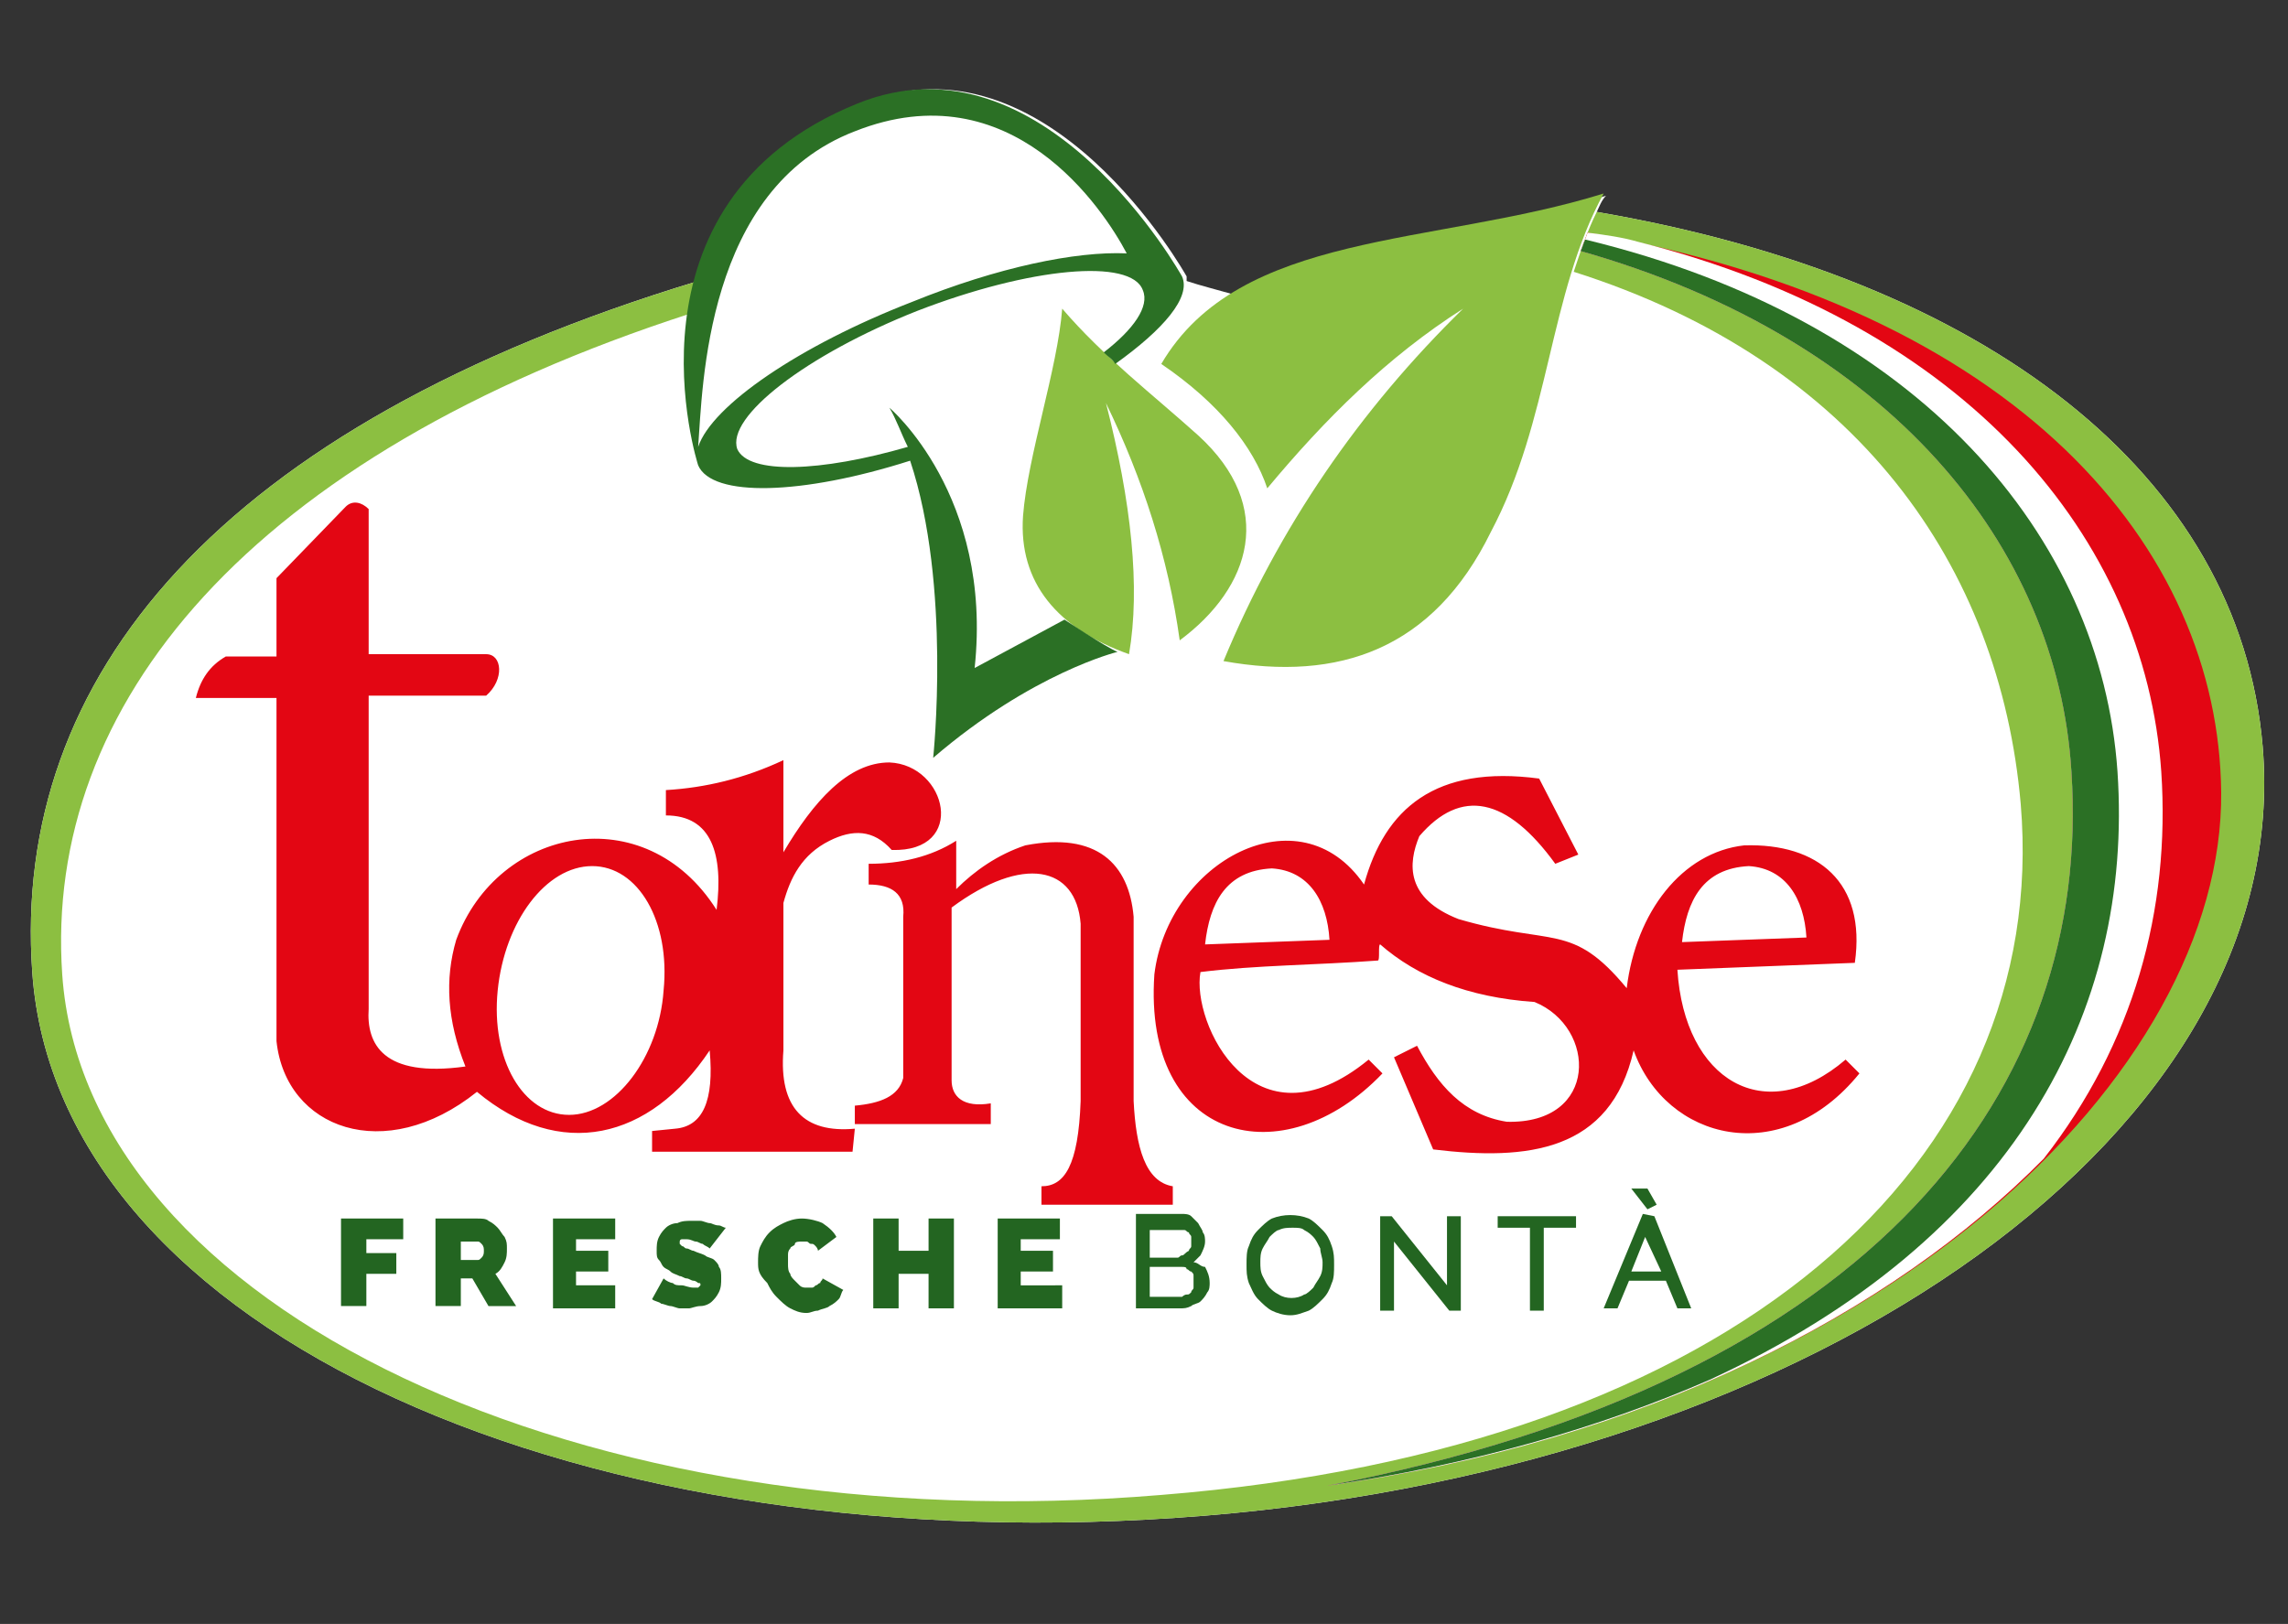<?xml version="1.0" encoding="UTF-8"?> <svg xmlns="http://www.w3.org/2000/svg" xmlns:xlink="http://www.w3.org/1999/xlink" version="1.1" x="0px" y="0px" width="99.3px" height="70.5px" viewBox="0 0 99.3 70.5" style="enable-background:new 0 0 99.3 70.5;" xml:space="preserve"><rect x="0" y="0" width="99.3" height="70.5" fill="#333333" stroke="none"/> <style type="text/css"> .st0{clip-path:url(#SVGID_2_);fill:#FFFFFF;} .st1{clip-path:url(#SVGID_2_);fill-rule:evenodd;clip-rule:evenodd;fill:#8CBF41;} .st2{clip-path:url(#SVGID_2_);fill-rule:evenodd;clip-rule:evenodd;fill:#E30613;} .st3{clip-path:url(#SVGID_2_);fill-rule:evenodd;clip-rule:evenodd;fill:#236521;} .st4{clip-path:url(#SVGID_2_);fill:#236521;} .st5{clip-path:url(#SVGID_2_);fill-rule:evenodd;clip-rule:evenodd;fill:#FFFFFF;} .st6{clip-path:url(#SVGID_2_);fill-rule:evenodd;clip-rule:evenodd;fill:#2B7025;} .st7{clip-path:url(#SVGID_2_);fill:#2B7025;} </style> <g id="Livello_1"> <g> <defs> <rect id="SVGID_1_" x="0.4" y="2.9" width="99" height="64.2"></rect> </defs> <clipPath id="SVGID_2_"> <use xlink:href="#SVGID_1_" style="overflow:visible;"></use> </clipPath> <path class="st0" d="M98.2,32.4c-1-11.8-12-20.3-28.9-23.2c0.1-0.2,0.2-0.5,0.4-0.7c-5.7,1.7-12,1.7-16.1,4.3 c-0.7-0.2-1.5-0.4-2.1-0.6c0-0.1,0-0.1,0-0.2c0,0-6-10.8-14.1-7.5c-4.4,1.8-6.3,4.8-7.1,7.7C9.5,18.5,0.5,29.4,1.4,42.2 c1.1,15.7,24,25.8,50.9,23.6C79.1,63.6,99.6,49,98.2,32.4"></path> <path class="st1" d="M98.2,32.4c-1-11.8-12-20.3-28.9-23.2c-0.4,0.8-0.7,1.7-1,2.6c12.3,3.9,18.5,12.8,19.4,23.1 c1.3,15.5-12.3,28-37.3,30C25.3,67,3.7,56.8,2.7,42.3c-0.8-11.7,8.1-22.5,27.3-28.7c0.1-0.5,0.2-1,0.3-1.4 C9.5,18.5,0.5,29.4,1.4,42.2c1.1,15.7,24,25.8,50.9,23.6C79.1,63.6,99.6,49,98.2,32.4"></path> <path class="st2" d="M68.9,10.1c-0.1,0.3-0.2,0.5-0.3,0.8C82,14.7,89.3,23.7,89.9,33.5c0.9,13.6-8.3,26.4-32.3,31 c24.3-3.4,38.9-18,38.8-30.1C96.3,23.8,87.6,13.4,68.9,10.1"></path> <path class="st2" d="M15,22l-3,3.1l0,3.4l-2.2,0c-0.7,0.4-1.1,1-1.3,1.8l3.5,0v14.9c0.4,3.8,4.7,5.4,8.7,2.2 c3.6,3,7.5,2.1,10.1-1.8c0.2,2.2-0.3,3.3-1.5,3.4l-1,0.1l0,0.9l8.7,0l0.1-1c-2.2,0.2-3.3-0.9-3.1-3.4v-6.4c0.3-1.1,0.8-2.1,2-2.7 c1-0.5,1.9-0.5,2.7,0.4c3.3,0.1,2.4-3.7-0.1-3.8c-1.8,0-3.3,1.7-4.6,3.9c0-1.3,0-2.7,0-4c-1.7,0.8-3.4,1.2-5.1,1.3l0,1.1 c2,0,2.5,1.7,2.2,4.1c-3.1-4.9-9.5-3.6-11.3,1.3c-0.5,1.7-0.4,3.5,0.4,5.5c-3.6,0.5-4.3-1-4.2-2.5l0-13.6l5.1,0 c0.8-0.7,0.7-1.8,0-1.8l-5.1,0v-6.3C15.7,21.8,15.3,21.7,15,22 M37.7,38.4l0-0.9c1.4,0,2.7-0.3,3.8-1l0,2.1c0.8-0.8,1.8-1.5,3-1.9 c3.1-0.6,4.5,0.8,4.7,3.1c0,2.7,0,5.4,0,8c0.1,2,0.5,3.5,1.7,3.7l0,0.8l-5.7,0l0-0.8c1,0,1.6-0.9,1.7-3.7l0-7.7 c-0.2-2.5-2.5-3-5.6-0.7l0,7.5c0,0.7,0.5,1.2,1.7,1l0,0.9l-5.9,0l0-0.8c1.1-0.1,1.9-0.4,2.1-1.2l0-7 C39.3,38.8,38.7,38.4,37.7,38.4 M52.1,42.2c2.4-0.3,5-0.3,7.7-0.5c0.1,0,0-0.7,0.1-0.7c1.6,1.4,3.8,2.3,6.7,2.5 c2.7,1.1,2.8,5.3-1.2,5.2c-1.9-0.3-3-1.6-3.9-3.3l-1,0.5l1.7,4c4.1,0.5,7.7,0.1,8.7-4.3c1.4,3.9,6.4,5.2,9.8,1L80.1,46 c-3.5,3-7,0.9-7.3-3.9l7.7-0.3c0.5-3.5-1.6-5.2-4.8-5.1c-2.7,0.3-4.7,2.9-5.1,6.2c-2.4-2.9-3.2-1.8-7.3-3 c-2.3-0.9-2.2-2.4-1.7-3.6c1.8-2.1,3.8-1.7,5.9,1.2l1-0.4l-1.7-3.3c-4.5-0.6-6.7,1.3-7.6,4.6c-2.8-4.1-8.5-1-9.1,3.9 c-0.5,7.3,5.6,8.8,9.9,4.3c-0.2-0.2-0.4-0.4-0.6-0.6C54.4,50.1,51.7,44.4,52.1,42.2 M73,40.9c0.2-1.8,0.9-3.2,2.9-3.3 c1.6,0.1,2.4,1.4,2.5,3.1L73,40.9z M52.3,41c0.2-1.8,0.9-3.2,2.9-3.3c1.6,0.1,2.4,1.4,2.5,3.1L52.3,41z M24.7,48.4 c-2,0-3.4-2.4-3.1-5.4c0.3-3,2.1-5.4,4.1-5.4c2,0,3.4,2.4,3.1,5.4C28.6,45.9,26.7,48.4,24.7,48.4"></path> <path class="st3" d="M14.8,56.8v-3.9h2.7v0.9h-1.6v0.6h1.3v0.9h-1.3v1.4H14.8z M18.9,56.8v-3.9h1.8c0.2,0,0.4,0,0.5,0.1 c0.2,0.1,0.3,0.2,0.4,0.3c0.1,0.1,0.2,0.3,0.3,0.4c0.1,0.2,0.1,0.3,0.1,0.5c0,0.2,0,0.4-0.1,0.6c-0.1,0.2-0.2,0.4-0.4,0.5l0.9,1.4 h-1.2l-0.7-1.2H20v1.2H18.9z M20,54.7h0.7c0.1,0,0.1,0,0.2-0.1c0.1-0.1,0.1-0.2,0.1-0.3c0-0.1,0-0.2-0.1-0.3 c-0.1-0.1-0.1-0.1-0.2-0.1H20V54.7z M26.7,55.9v0.9H24v-3.9h2.7v0.9H25v0.5h1.4v0.9H25v0.6H26.7z M30.8,54.2 c-0.1-0.1-0.2-0.1-0.3-0.2c-0.1,0-0.2-0.1-0.3-0.1c-0.1,0-0.2-0.1-0.4-0.1c-0.1,0-0.2,0-0.2,0c-0.1,0-0.1,0.1-0.1,0.1 c0,0.1,0,0.1,0,0.1c0,0,0.1,0.1,0.1,0.1c0.1,0,0.1,0.1,0.2,0.1c0.1,0,0.2,0.1,0.3,0.1c0.2,0.1,0.3,0.1,0.5,0.2 c0.1,0.1,0.3,0.1,0.4,0.2c0.1,0.1,0.2,0.2,0.2,0.3c0.1,0.1,0.1,0.3,0.1,0.5c0,0.2,0,0.4-0.1,0.6c-0.1,0.2-0.2,0.3-0.3,0.4 c-0.1,0.1-0.3,0.2-0.5,0.2c-0.2,0-0.4,0.1-0.5,0.1c-0.1,0-0.3,0-0.4,0c-0.1,0-0.3-0.1-0.4-0.1c-0.1,0-0.3-0.1-0.4-0.1 c-0.1-0.1-0.3-0.1-0.4-0.2l0.5-0.9c0.1,0.1,0.3,0.2,0.4,0.2c0.1,0.1,0.2,0.1,0.4,0.1c0.1,0,0.3,0.1,0.5,0.1c0.1,0,0.2,0,0.2,0 c0,0,0.1-0.1,0.1-0.1c0-0.1,0-0.1-0.1-0.1c0,0-0.1-0.1-0.2-0.1c-0.1,0-0.2-0.1-0.3-0.1c-0.1,0-0.2-0.1-0.3-0.1 c-0.2-0.1-0.3-0.1-0.4-0.2c-0.1-0.1-0.2-0.1-0.3-0.2c-0.1-0.1-0.1-0.2-0.2-0.3s-0.1-0.2-0.1-0.4c0-0.2,0-0.4,0.1-0.6 c0.1-0.2,0.2-0.3,0.3-0.4c0.1-0.1,0.3-0.2,0.5-0.2c0.2-0.1,0.4-0.1,0.6-0.1c0.1,0,0.3,0,0.4,0c0.1,0,0.3,0.1,0.4,0.1 c0.1,0,0.2,0.1,0.4,0.1c0.1,0,0.2,0.1,0.3,0.1L30.8,54.2z M32.9,54.8c0-0.2,0-0.5,0.1-0.7c0.1-0.2,0.2-0.4,0.4-0.6 c0.2-0.2,0.4-0.3,0.6-0.4c0.2-0.1,0.5-0.2,0.8-0.2c0.3,0,0.7,0.1,0.9,0.2c0.3,0.2,0.5,0.4,0.6,0.6l-0.8,0.6c0-0.1-0.1-0.2-0.1-0.2 c-0.1-0.1-0.1-0.1-0.2-0.1c-0.1,0-0.1-0.1-0.2-0.1c-0.1,0-0.1,0-0.2,0c-0.1,0-0.3,0-0.3,0.1s-0.2,0.1-0.2,0.2 c-0.1,0.1-0.1,0.2-0.1,0.3c0,0.1,0,0.2,0,0.4c0,0.1,0,0.3,0.1,0.4c0,0.1,0.1,0.2,0.2,0.3c0.1,0.1,0.2,0.2,0.2,0.2 c0.1,0.1,0.2,0.1,0.3,0.1c0.1,0,0.1,0,0.2,0c0.1,0,0.1,0,0.2-0.1c0.1,0,0.1-0.1,0.2-0.1c0-0.1,0.1-0.1,0.1-0.2l0.9,0.5 c-0.1,0.1-0.1,0.3-0.2,0.4c-0.1,0.1-0.2,0.2-0.4,0.3c-0.1,0.1-0.3,0.1-0.5,0.2c-0.2,0-0.3,0.1-0.5,0.1c-0.3,0-0.5-0.1-0.7-0.2 c-0.2-0.1-0.4-0.3-0.6-0.5c-0.2-0.2-0.3-0.4-0.4-0.6C32.9,55.3,32.9,55.1,32.9,54.8 M41.4,52.9v3.9h-1.1v-1.5H39v1.5h-1.1v-3.9H39 v1.4h1.3v-1.4H41.4z M46.1,55.9v0.9h-2.8v-3.9H46v0.9h-1.7v0.5h1.4v0.9h-1.4v0.6H46.1z"></path> <path class="st4" d="M71.8,52.8L71.8,52.8l-0.5-0.1l-1.7,4.1h0.6l0.5-1.2h1.6l0.5,1.2h0.6L71.8,52.8z M72.1,55.2h-1.3l0.6-1.5 L72.1,55.2z"></path> <polygon class="st4" points="71.9,52.3 71.5,51.6 70.8,51.6 71.5,52.5 "></polygon> <polygon class="st4" points="62.8,55.8 60.4,52.8 60.4,52.8 59.9,52.8 59.9,56.9 60.5,56.9 60.5,53.9 62.9,56.9 62.9,56.9 63.4,56.9 63.4,52.8 62.8,52.8 "></polygon> <polygon class="st4" points="65,53.3 66.4,53.3 66.4,56.9 67,56.9 67,53.3 68.4,53.3 68.4,52.8 65,52.8 "></polygon> <path class="st4" d="M51.8,54.8c0.1-0.1,0.2-0.2,0.3-0.3c0.1-0.2,0.2-0.4,0.2-0.6c0-0.1,0-0.3-0.1-0.4c0-0.1-0.1-0.2-0.2-0.4 c-0.1-0.1-0.2-0.2-0.3-0.3c-0.1-0.1-0.3-0.1-0.4-0.1h-2v4.1h1.9c0.2,0,0.3,0,0.5-0.1c0.1-0.1,0.3-0.1,0.4-0.2 c0.1-0.1,0.2-0.2,0.3-0.4c0.1-0.1,0.1-0.3,0.1-0.4c0-0.3-0.1-0.5-0.2-0.7C52.1,55,52,54.8,51.8,54.8 M51.3,54.5 c-0.1,0-0.1,0.1-0.2,0.1h-1.2v-1.2h1.3c0.1,0,0.1,0,0.2,0c0.1,0,0.1,0.1,0.2,0.1c0,0.1,0.1,0.1,0.1,0.2c0,0.1,0,0.2,0,0.2 c0,0.1,0,0.2,0,0.2c0,0.1-0.1,0.1-0.1,0.2C51.4,54.4,51.4,54.5,51.3,54.5 M51.8,55.7c0,0.1,0,0.2,0,0.2l0,0c0,0.1-0.1,0.1-0.1,0.2 c-0.1,0.1-0.1,0.1-0.2,0.1c-0.1,0-0.2,0.1-0.2,0.1h-1.4v-1.3h1.4c0.1,0,0.2,0,0.2,0.1c0.1,0,0.1,0.1,0.2,0.1 c0.1,0.1,0.1,0.1,0.1,0.2C51.8,55.5,51.8,55.6,51.8,55.7"></path> <path class="st4" d="M57.4,53.4c-0.2-0.2-0.4-0.4-0.6-0.5c-0.5-0.2-1.1-0.2-1.6,0c-0.2,0.1-0.4,0.3-0.6,0.5 c-0.2,0.2-0.3,0.4-0.4,0.7c-0.1,0.2-0.1,0.5-0.1,0.8c0,0.3,0,0.5,0.1,0.8c0.1,0.2,0.2,0.5,0.4,0.7c0.2,0.2,0.4,0.4,0.6,0.5 c0.2,0.1,0.5,0.2,0.8,0.2c0.3,0,0.5-0.1,0.8-0.2c0.2-0.1,0.4-0.3,0.6-0.5c0.2-0.2,0.3-0.4,0.4-0.7c0.1-0.2,0.1-0.5,0.1-0.8 c0-0.3,0-0.5-0.1-0.8C57.7,53.8,57.6,53.6,57.4,53.4 M57.4,54.8c0,0.2,0,0.4-0.1,0.6v0c-0.1,0.2-0.2,0.3-0.3,0.5 c-0.1,0.1-0.3,0.3-0.4,0.3c-0.3,0.2-0.8,0.2-1.1,0c-0.2-0.1-0.3-0.2-0.4-0.3c-0.1-0.1-0.2-0.3-0.3-0.5c-0.1-0.2-0.1-0.4-0.1-0.6 c0-0.2,0-0.4,0.1-0.6c0.1-0.2,0.2-0.3,0.3-0.5c0.1-0.1,0.3-0.3,0.4-0.3c0.2-0.1,0.4-0.1,0.6-0.1c0.2,0,0.4,0,0.5,0.1 c0.2,0.1,0.3,0.2,0.4,0.3c0.1,0.1,0.2,0.3,0.3,0.5C57.3,54.4,57.4,54.6,57.4,54.8"></path> <path class="st1" d="M69.6,8.4c-2.4,4.4-2.3,9.8-4.9,14.7c-2.5,5.1-6.6,6.5-11.6,5.6c2.4-5.8,5.9-10.9,10.4-15.3 c-3.3,2.1-6,4.8-8.5,7.8c-0.6-1.8-2.1-3.7-4.6-5.4C53.8,10,62.2,10.7,69.6,8.4"></path> <path class="st5" d="M93.8,33.5c-0.7-10.1-8.4-19.4-22.7-23c-0.7-0.2-1.4-0.3-2.2-0.4c-0.1,0.3-0.2,0.5-0.3,0.8 C82,14.7,89.3,23.7,89.9,33.5c0.9,13.6-8.3,26.4-32.3,31c13.8-1.9,24.5-7.5,31.1-14.2C92.6,45.3,94.2,39.5,93.8,33.5"></path> <path class="st6" d="M91.9,33.5c-0.7-10.2-8.6-19.6-23.1-23.1c-0.1,0.2-0.1,0.3-0.2,0.5C82,14.7,89.3,23.7,89.9,33.5 c0.9,13.6-8.3,26.4-32.3,31c6.2-0.9,11.8-2.5,16.6-4.6C87.4,53.8,92.6,43.9,91.9,33.5"></path> <path class="st1" d="M49,28.4c0.5-2.9,0.1-6.6-1-10.9c1.6,3.3,2.7,6.7,3.2,10.3c3.1-2.3,4.2-5.8,0.8-8.9c-2-1.8-4.1-3.4-5.9-5.5 c-0.2,2.6-1.5,6.4-1.7,9C44.2,25.3,45.9,27.3,49,28.4"></path> <path class="st7" d="M47.9,15.3C47.9,15.4,47.9,15.4,47.9,15.3c0.2,0.2,0.4,0.3,0.5,0.5c2.1-1.5,3.3-2.9,2.9-3.8 c0,0-6-10.8-14.1-7.5c-10.6,4.3-6.9,15.7-6.9,15.7c0.6,1.4,4.5,1.3,9.2-0.2c1.8,5.4,1,12.9,1,12.9c4.3-3.7,8-4.6,8-4.6 c-0.5-0.2-2.3-1.4-2.3-1.4L42.3,29c0.8-7.5-3.7-11.3-3.7-11.3c0.3,0.5,0.5,1.1,0.8,1.7l0,0c-3.8,1.1-6.9,1.2-7.4,0.1 c-0.5-1.4,3-4.1,7.8-6c4.9-1.9,9.3-2.3,9.8-0.9C49.9,13.3,49.2,14.3,47.9,15.3 M39.6,13.1c-4.9,1.9-8.7,4.5-9.3,6.3 c0.2-2.6,0.3-11.2,6.8-13.7C43.9,3,47.9,9.1,48.9,11C46.7,10.9,43.3,11.6,39.6,13.1"></path> </g> </g> <g id="Livello_2"> </g> </svg> 